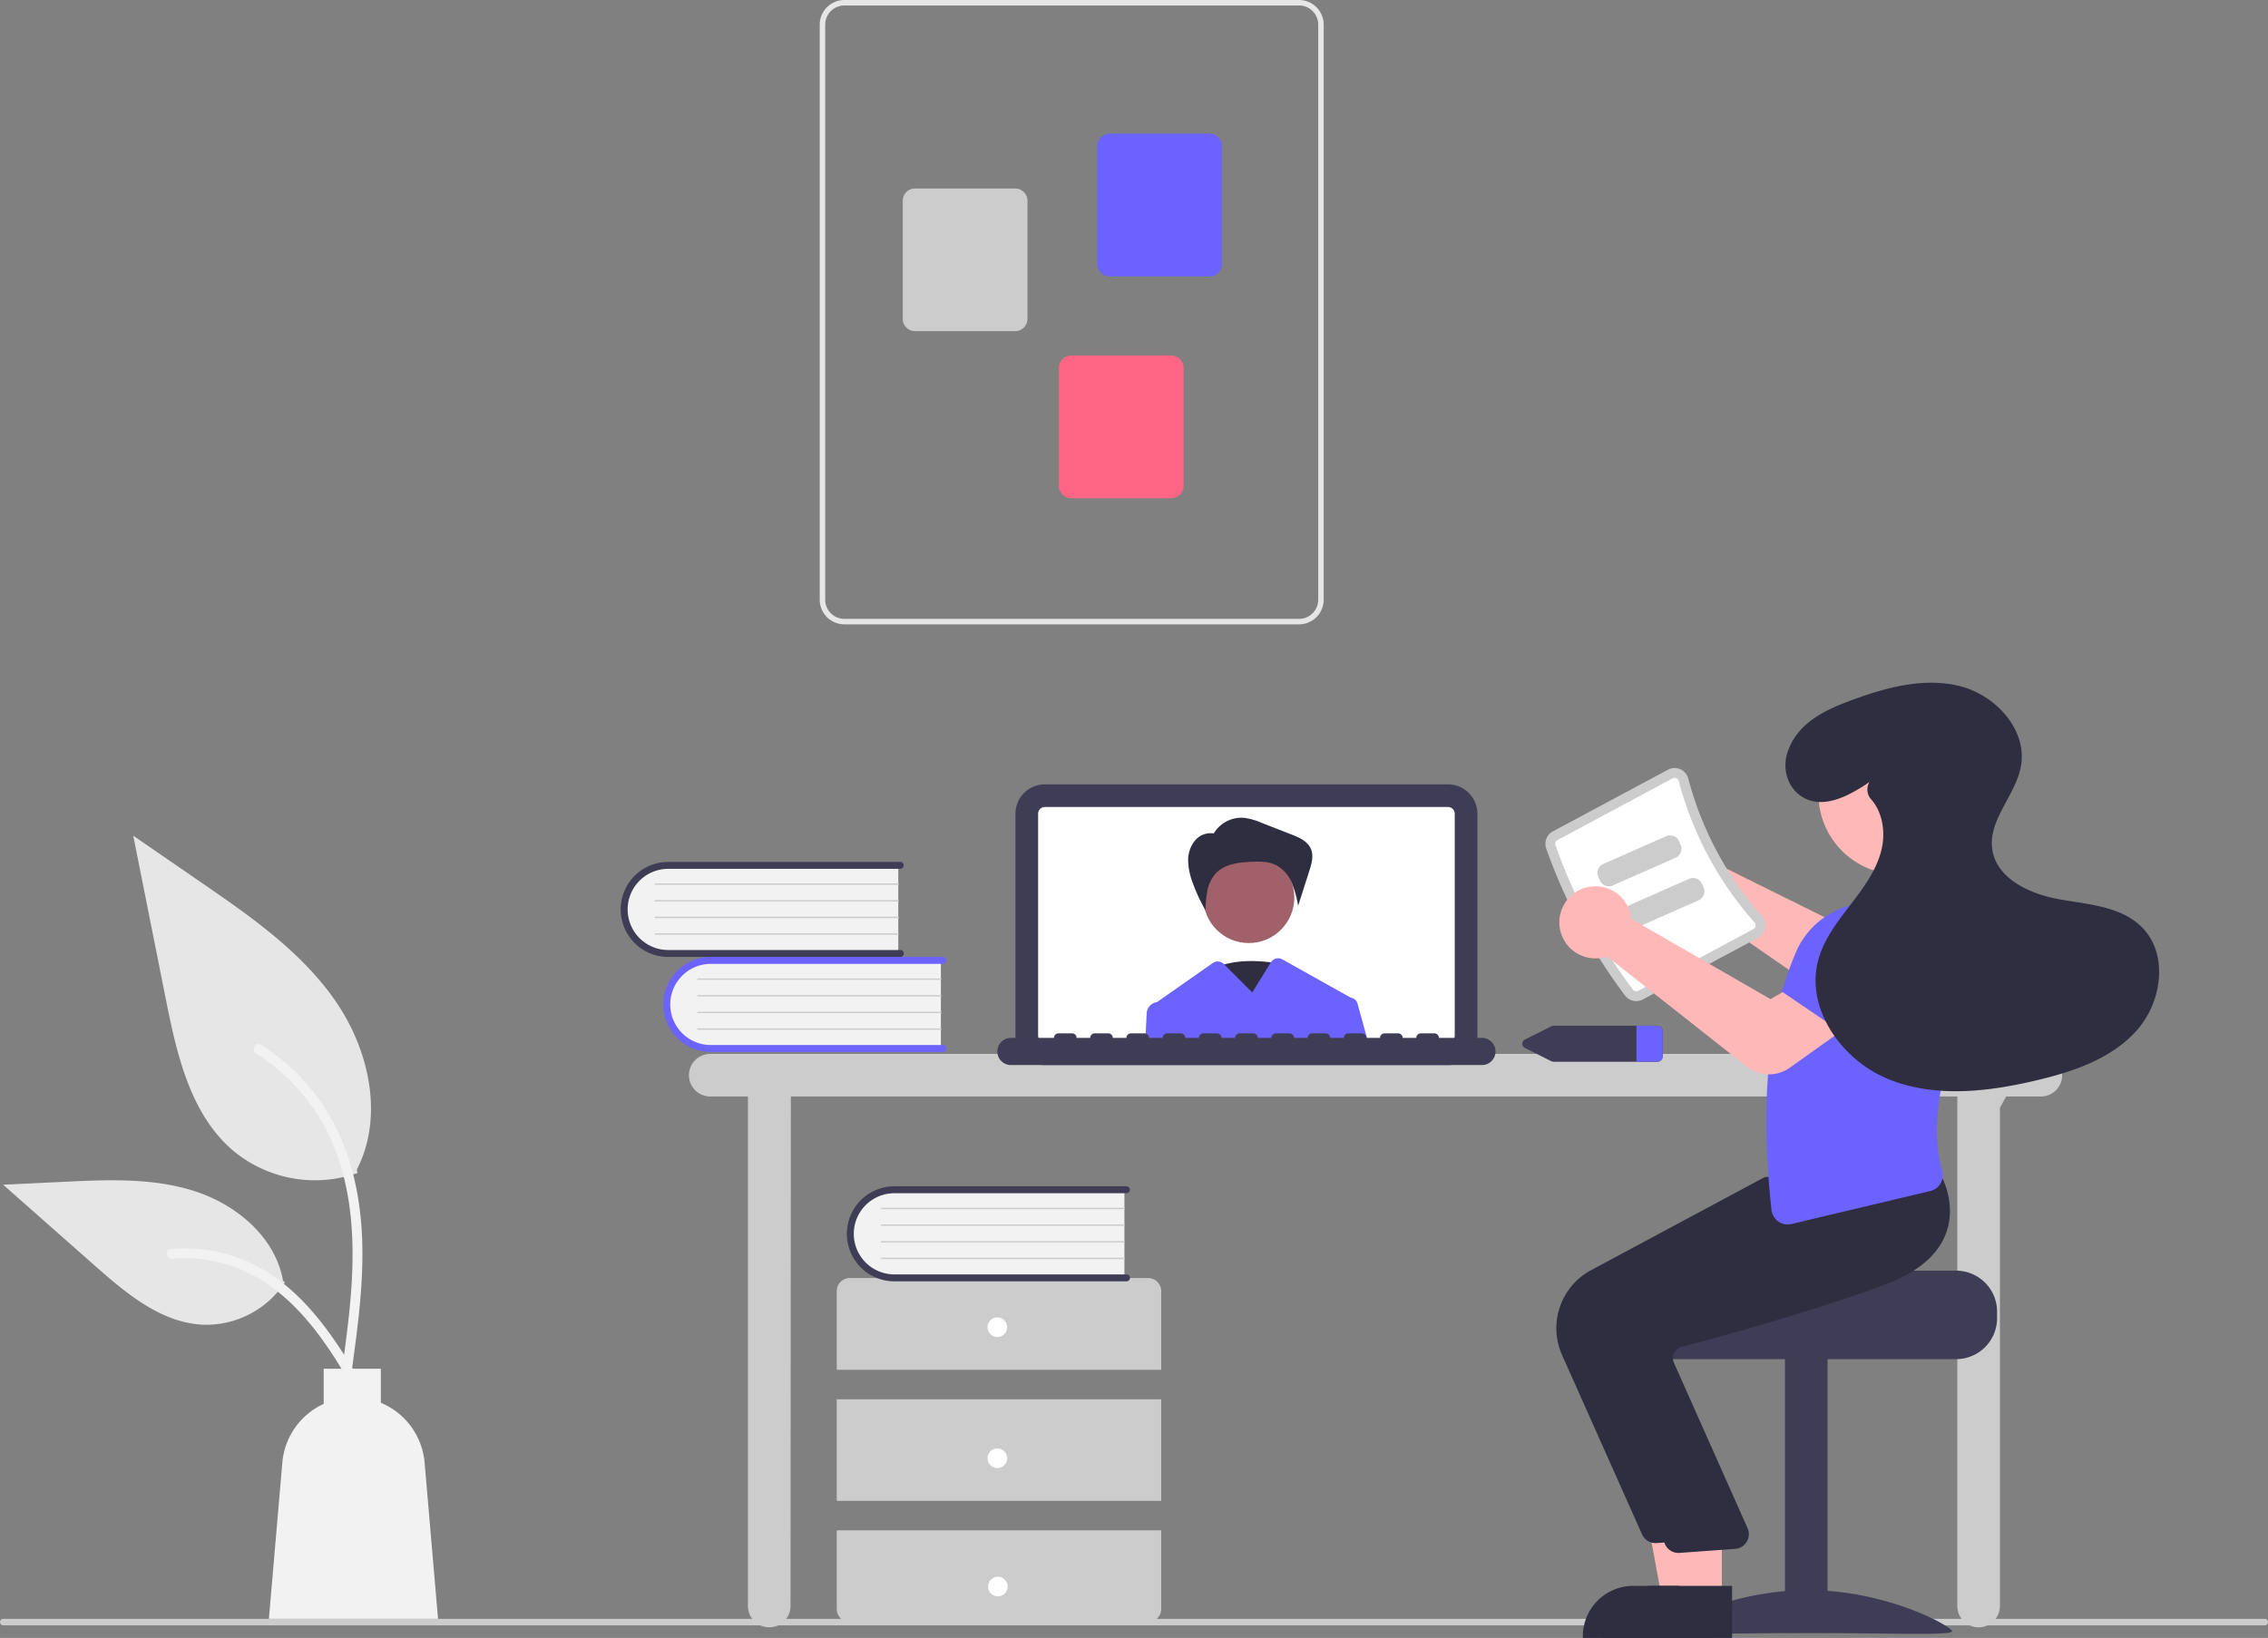<svg data-name="Layer 1" xmlns="http://www.w3.org/2000/svg" width="692" height="499.877"><rect width="100%" height="100%" fill="#808080" stroke="none"/><path d="M691 496.043H1a1 1 0 010-2h690a1 1 0 010 2z" fill="#ccc"/><path d="M622.704 321.641h-406a6.5 6.5 0 100 13h11.5v155.5a6.5 6.5 0 0013 0l.1-155.5h355.9v155.5a6.5 6.5 0 0013 0V338.07l1.891-3.428h10.61a6.5 6.5 0 100-13z" fill="#ccc"/><path d="M441.794 325.043H318.812a8.992 8.992 0 01-8.982-8.982v-67.709a8.992 8.992 0 018.982-8.982h122.982a8.992 8.992 0 018.982 8.982v67.71a8.992 8.992 0 01-8.982 8.981z" fill="#3f3d56"/><path d="M441.793 246.283h-122.98a2.074 2.074 0 00-2.07 2.07v67.71a2.074 2.074 0 002.07 2.07h122.98a2.074 2.074 0 002.07-2.07v-67.71a2.074 2.074 0 00-2.07-2.07z" fill="#fff"/><path d="M390.792 294.221s-14.722-3.392-22.82 2.827 10.306 20.355 10.306 20.355z" fill="#2f2e41"/><circle cx="381.024" cy="273.924" r="13.887" fill="#a0616a"/><path d="M370.286 254.43a9.898 9.898 0 019.126-4.856 19.397 19.397 0 015.516 1.544l9.078 3.542c2.349.916 4.922 2.038 5.941 4.345.946 2.14.24 4.612-.474 6.84l-3.397 10.594a32.246 32.246 0 00-1.924-6.998 10.835 10.835 0 00-4.705-5.363c-2.358-1.21-5.137-1.185-7.784-1.058-3.75.18-7.826.658-10.49 3.302a10.895 10.895 0 00-2.764 5.4 32.5 32.5 0 00-.58 6.111 50.669 50.669 0 01-3.87-8.295 20.525 20.525 0 01-1.437-6.715 9.444 9.444 0 012.164-6.387 6.195 6.195 0 016.231-1.961z" fill="#2f2e41"/><path d="M414.183 306.263a2.472 2.472 0 00-2.07-1.79.86.86 0 00-.1-.06l-20.731-11.618a2.637 2.637 0 00-3.529.908l-5.67 9.18-8.54-8.54-.135-.136a2.636 2.636 0 00-3.377-.295l-17.038 11.931c-.03 0-.06.01-.09.01a3.633 3.633 0 00-3.03 3.39l-.44 8.89h68.04z" fill="#6c63ff"/><path d="M452.158 316.752H439.03a1.382 1.382 0 00-1.381-1.382h-4.146a1.382 1.382 0 00-1.382 1.382h-4.145a1.382 1.382 0 00-1.382-1.382h-4.145a1.382 1.382 0 00-1.382 1.382h-4.146a1.382 1.382 0 00-1.381-1.382h-4.146a1.382 1.382 0 00-1.382 1.382h-4.145a1.382 1.382 0 00-1.382-1.382h-4.145a1.382 1.382 0 00-1.382 1.382h-4.146a1.382 1.382 0 00-1.382-1.382h-4.145a1.382 1.382 0 00-1.382 1.382h-4.145a1.382 1.382 0 00-1.382-1.382h-4.146a1.382 1.382 0 00-1.381 1.382h-4.146a1.382 1.382 0 00-1.382-1.382h-4.145a1.382 1.382 0 00-1.382 1.382h-4.145a1.382 1.382 0 00-1.382-1.382h-4.146a1.382 1.382 0 00-1.381 1.382h-4.146a1.382 1.382 0 00-1.382-1.382h-4.145a1.382 1.382 0 00-1.382 1.382h-4.145a1.382 1.382 0 00-1.382-1.382h-4.146a1.382 1.382 0 00-1.382 1.382h-4.145a1.382 1.382 0 00-1.382-1.382h-4.145a1.382 1.382 0 00-1.382 1.382h-13.127a4.145 4.145 0 000 8.291h143.709a4.145 4.145 0 000-8.29z" fill="#3f3d56"/><path d="M287.08 292.678v27.526h-68.963a13.771 13.771 0 110-27.526z" fill="#f2f2f2"/><path d="M288.773 319.992a1.06 1.06 0 01-1.059 1.059H216.89a14.504 14.504 0 110-29.008h70.825a1.059 1.059 0 010 2.117H216.89a12.387 12.387 0 000 24.774h70.825a1.06 1.06 0 011.059 1.058z" fill="#6c63ff"/><path d="M287.08 299.03H212.97a.212.212 0 110-.423h74.108a.212.212 0 010 .423zM287.08 304.112H212.97a.212.212 0 110-.423h74.108a.212.212 0 010 .423zM287.08 309.194H212.97a.212.212 0 110-.424h74.108a.212.212 0 010 .424zM287.08 314.275H212.97a.212.212 0 110-.423h74.108a.212.212 0 010 .423z" fill="#ccc"/><path d="M274.08 263.678v27.526h-68.963a13.771 13.771 0 110-27.526z" fill="#f2f2f2"/><path d="M275.773 290.992a1.06 1.06 0 01-1.059 1.059H203.89a14.504 14.504 0 110-29.008h70.825a1.059 1.059 0 010 2.117H203.89a12.387 12.387 0 000 24.774h70.825a1.06 1.06 0 011.059 1.058z" fill="#3f3d56"/><path d="M274.08 270.03H199.97a.212.212 0 110-.423h74.108a.212.212 0 010 .423zM274.08 275.112H199.97a.212.212 0 110-.423h74.108a.212.212 0 010 .423zM274.08 280.194H199.97a.212.212 0 110-.424h74.108a.212.212 0 010 .424zM274.08 285.275H199.97a.212.212 0 110-.423h74.108a.212.212 0 010 .423zM354.303 418.043v-24a4 4 0 00-4-4h-91a4 4 0 00-4 4v24zM255.303 427.043h99v31h-99zM255.303 467.043v24a4 4 0 004 4h91a4 4 0 004-4v-24z" fill="#ccc"/><circle cx="304.303" cy="405.043" r="3" fill="#fff"/><circle cx="304.303" cy="445.043" r="3" fill="#fff"/><circle cx="304.464" cy="484.196" r="3" fill="#fff"/><path d="M343.08 362.678v27.526h-68.963a13.771 13.771 0 110-27.526z" fill="#f2f2f2"/><path d="M344.773 389.992a1.06 1.06 0 01-1.059 1.059H272.89a14.504 14.504 0 110-29.008h70.825a1.059 1.059 0 010 2.117H272.89a12.387 12.387 0 000 24.774h70.825a1.06 1.06 0 011.059 1.058z" fill="#3f3d56"/><path d="M343.08 369.03H268.97a.212.212 0 110-.423h74.108a.212.212 0 010 .423zM343.08 374.112H268.97a.212.212 0 110-.423h74.108a.212.212 0 010 .423zM343.08 379.194H268.97a.212.212 0 110-.424h74.108a.212.212 0 010 .424zM343.08 384.275H268.97a.212.212 0 110-.423h74.108a.212.212 0 010 .423z" fill="#ccc"/><path d="M250.11 183.021V7.521A7.53 7.53 0 01257.632 0H396.36a7.53 7.53 0 017.522 7.521v175.5a7.53 7.53 0 01-7.522 7.522H257.632a7.53 7.53 0 01-7.522-7.522zm7.522-181.35a5.857 5.857 0 00-5.85 5.85v175.5a5.857 5.857 0 005.85 5.85H396.36a5.857 5.857 0 005.85-5.85V7.521a5.857 5.857 0 00-5.85-5.85z" fill="#e6e6e6"/><path d="M334.775 80.598V44.562a3.765 3.765 0 013.761-3.76h30.537a3.765 3.765 0 013.76 3.76v36.036a3.765 3.765 0 01-3.76 3.76h-30.537a3.765 3.765 0 01-3.76-3.76z" fill="#6c63ff"/><path d="M275.44 97.312V61.276a3.765 3.765 0 013.76-3.76h30.537a3.765 3.765 0 013.761 3.76v36.036a3.765 3.765 0 01-3.76 3.76H279.2a3.765 3.765 0 01-3.76-3.76z" fill="#ccc"/><path d="M323.075 148.29v-36.035a3.765 3.765 0 013.761-3.76h30.537a3.765 3.765 0 013.76 3.76v36.036a3.765 3.765 0 01-3.76 3.76h-30.537a3.765 3.765 0 01-3.76-3.76z" fill="#ff6584"/><path d="M505.563 313.043h-31.42a1.941 1.941 0 00-.86.2l-7.93 3.97a1.445 1.445 0 000 2.66l7.93 3.97a1.941 1.941 0 00.86.2h31.42a1.65 1.65 0 001.74-1.53v-7.94a1.65 1.65 0 00-1.74-1.53z" fill="#3f3d56"/><path d="M507.303 314.573v7.94a1.65 1.65 0 01-1.74 1.53h-6.26v-11h6.26a1.65 1.65 0 011.74 1.53z" fill="#6c63ff"/><path d="M505.327 253.643a11.003 11.003 0 0114.89 6.914 10.588 10.588 0 01.32 1.435l43.938 21.789 10.168-6.739 12.652 14.565-15.526 12.61a11.149 11.149 0 01-13.3.513l-44.58-30.828a10.51 10.51 0 01-1.015.37 11.003 11.003 0 01-14.01-8.56 10.708 10.708 0 01-.163-1.34 11.036 11.036 0 016.625-10.73z" fill="#ffb8b8"/><path d="M596.841 387.792h-48.01c0 1.38-49.48 2.5-49.48 2.5a12.86 12.86 0 00-2.11 2 12.41 12.41 0 00-2.9 8v2a12.505 12.505 0 0012.5 12.5h90a12.51 12.51 0 0012.5-12.5v-2a12.517 12.517 0 00-12.5-12.5z" fill="#3f3d56"/><path fill="#3f3d56" d="M557.618 498.295h-13v-84h13z"/><path d="M507.617 497.838c0 1.405 19.7.544 44 .544s44 .861 44-.544-19.699-12.543-44-12.543-44 11.139-44 12.543z" fill="#3f3d56"/><path fill="#ffb8b8" d="M519.353 487.993l-12.259-.001-5.833-31.797 18.094.001-.002 31.797z"/><path d="M522.48 499.877l-39.53-.002v-.5a15.386 15.386 0 0115.386-15.386l24.145.001zM501.017 468.275l-24.441-54.808a20.086 20.086 0 018.818-25.784l53.014-28.428 24.19-2.057 22.316-2.028.16.272c.206.348 5.004 8.635 1.761 17.722-2.46 6.892-8.859 12.276-19.019 16.002-23.714 8.695-51.109 16.127-61.786 18.918a3.45 3.45 0 00-2.211 1.76 3.498 3.498 0 00-.197 2.798l22.707 51.015a4.5 4.5 0 01-3.81 6.03l-16.966 1.234q-.216.021-.43.021a4.497 4.497 0 01-4.106-2.667z" fill="#2f2e41"/><path fill="#ffb8b8" d="M525.353 487.993l-12.259-.001-5.833-31.797 18.094.001-.002 31.797z"/><path d="M528.48 499.877l-39.53-.002v-.5a15.386 15.386 0 0115.386-15.386l24.145.001zM508.017 471.275l-24.441-54.808a20.086 20.086 0 018.818-25.784l53.014-28.428 24.19-2.057 22.316-2.028.16.272c.206.348 5.004 8.635 1.761 17.722-2.46 6.892-8.859 12.276-19.019 16.002-23.714 8.695-51.109 16.127-61.786 18.918a3.45 3.45 0 00-2.211 1.76 3.498 3.498 0 00-.197 2.798l22.707 51.015a4.5 4.5 0 01-3.81 6.03l-16.966 1.234q-.216.021-.43.021a4.497 4.497 0 01-4.106-2.667z" fill="#2f2e41"/><path d="M495.835 303.844a167.506 167.506 0 01-24.076-44.931 4.303 4.303 0 012.032-5.18l35.145-18.831a4.247 4.247 0 013.726-.152 4.32 4.32 0 012.461 2.884 102.328 102.328 0 0022.446 41.891 4.318 4.318 0 011.038 3.647 4.247 4.247 0 01-2.19 3.018l-35.145 18.831a4.303 4.303 0 01-5.437-1.177z" fill="#ccc"/><path d="M498.233 302.042a1.299 1.299 0 001.622.335L535 283.545a1.246 1.246 0 00.653-.897 1.318 1.318 0 00-.325-1.128 105.34 105.34 0 01-23.107-43.125 1.319 1.319 0 00-.758-.895 1.247 1.247 0 00-1.11.046l-35.145 18.832a1.298 1.298 0 00-.62 1.537 164.507 164.507 0 0023.645 44.127z" fill="#fff"/><path d="M612.593 298.82l-27.525 10.46-6.72-18.666a11.168 11.168 0 015.002-13.5 11.168 11.168 0 0114.262 2.785z" fill="#6c63ff"/><path d="M542.583 372.78a4.999 4.999 0 01-2.084-3.548c-3.525-32.91-1.07-58.664 7.506-78.735a24.992 24.992 0 0116.567-14.18l22.25-1.123.115.056a26.005 26.005 0 0114.219 27.589c-7.156 18.863-13.148 38.502-8.579 54.346a5.122 5.122 0 01-.484 3.983 4.884 4.884 0 01-3.115 2.31l-42.379 10.08a4.964 4.964 0 01-4.016-.777z" fill="#6c63ff"/><circle cx="579.396" cy="242.323" r="24.561" fill="#ffb8b8"/><path d="M511.243 261.776l-19.141 8.45a3.003 3.003 0 01-3.956-1.533l-.474-1.073a3.003 3.003 0 011.533-3.956l19.142-8.45a3.003 3.003 0 013.956 1.534l.473 1.072a3.003 3.003 0 01-1.533 3.956zM518.243 274.776l-19.141 8.45a3.003 3.003 0 01-3.956-1.533l-.474-1.073a3.003 3.003 0 011.533-3.956l19.142-8.45a3.003 3.003 0 013.956 1.534l.473 1.072a3.003 3.003 0 01-1.533 3.956z" fill="#ccc"/><path d="M533.005 325.553l-42.674-33.666a10.517 10.517 0 01-1.036.306 11.027 11.027 0 01-8.818-1.691 10.913 10.913 0 01-4.627-7.734 11.023 11.023 0 017.21-11.638 11.004 11.004 0 0114.426 7.837 10.571 10.571 0 01.229 1.453l42.481 24.507 10.572-6.087 11.71 15.332-16.413 11.7a10.942 10.942 0 01-13.06-.319z" fill="#ffb8b8"/><path d="M567.686 318.947l-24.349-16.557 11.443-16.207a11.168 11.168 0 0113.929-3.64 11.168 11.168 0 015.894 13.283z" fill="#6c63ff"/><path d="M570.391 238.665c-6.312 4.32-14.601 8.762-21.049 4.16-4.233-3.02-5.567-8.615-3.85-13.524 3.087-8.829 11.57-12.715 19.68-15.695 10.545-3.873 22.026-6.954 32.911-4.18s20.506 13.313 18.541 24.373c-1.58 8.894-9.97 16.295-8.779 25.25 1.199 9.011 11.334 13.755 20.281 15.366s18.96 2.128 25.391 8.555c8.203 8.199 6.155 22.853-1.564 31.51s-19.367 12.58-30.654 15.247c-14.954 3.534-31.129 5.392-45.332-.474s-25.255-21.654-21.141-36.46c1.738-6.253 5.832-11.538 9.788-16.684s7.964-10.526 9.473-16.839c1.258-5.26.327-11.368-3.162-15.315a4.437 4.437 0 01-.594-5.186z" fill="#2f2e41"/><path d="M109.072 357.998a39.063 39.063 0 01-37.72-6.644c-13.213-11.09-17.355-29.359-20.726-46.275l-9.969-50.036 20.872 14.372c15.01 10.335 30.357 21 40.75 35.97s14.929 35.406 6.579 51.604" fill="#e6e6e6"/><path d="M107.288 418.577c2.113-15.387 4.285-30.973 2.803-46.525-1.316-13.812-5.53-27.303-14.109-38.364a63.82 63.82 0 00-16.374-14.838c-1.637-1.033-3.144 1.562-1.514 2.59a60.672 60.672 0 0123.999 28.957c5.225 13.29 6.064 27.776 5.164 41.894-.545 8.537-1.699 17.018-2.862 25.488a1.554 1.554 0 001.048 1.846 1.51 1.51 0 001.845-1.048z" fill="#f2f2f2"/><path d="M86.941 391.348a28.755 28.755 0 01-25.055 12.932c-12.683-.602-23.257-9.454-32.775-17.858L.958 361.564l18.633-.891c13.4-.641 27.145-1.24 39.907 2.893s24.533 14.076 26.867 27.287" fill="#e6e6e6"/><path d="M113.258 427.422c-10.168-17.99-21.961-37.986-43.035-44.377a48.022 48.022 0 00-18.1-1.869c-1.922.166-1.443 3.129.476 2.963a44.614 44.614 0 0128.886 7.642c8.145 5.544 14.487 13.252 19.854 21.426 3.288 5.006 6.233 10.225 9.179 15.437.941 1.666 3.692.464 2.74-1.222z" fill="#f2f2f2"/><path d="M129.55 446.36a21.774 21.774 0 00-13.343-18.237v-10.401H98.762v10.728a21.763 21.763 0 00-12.616 17.91l-4.102 47.683h51.608z" fill="#f2f2f2"/></svg>